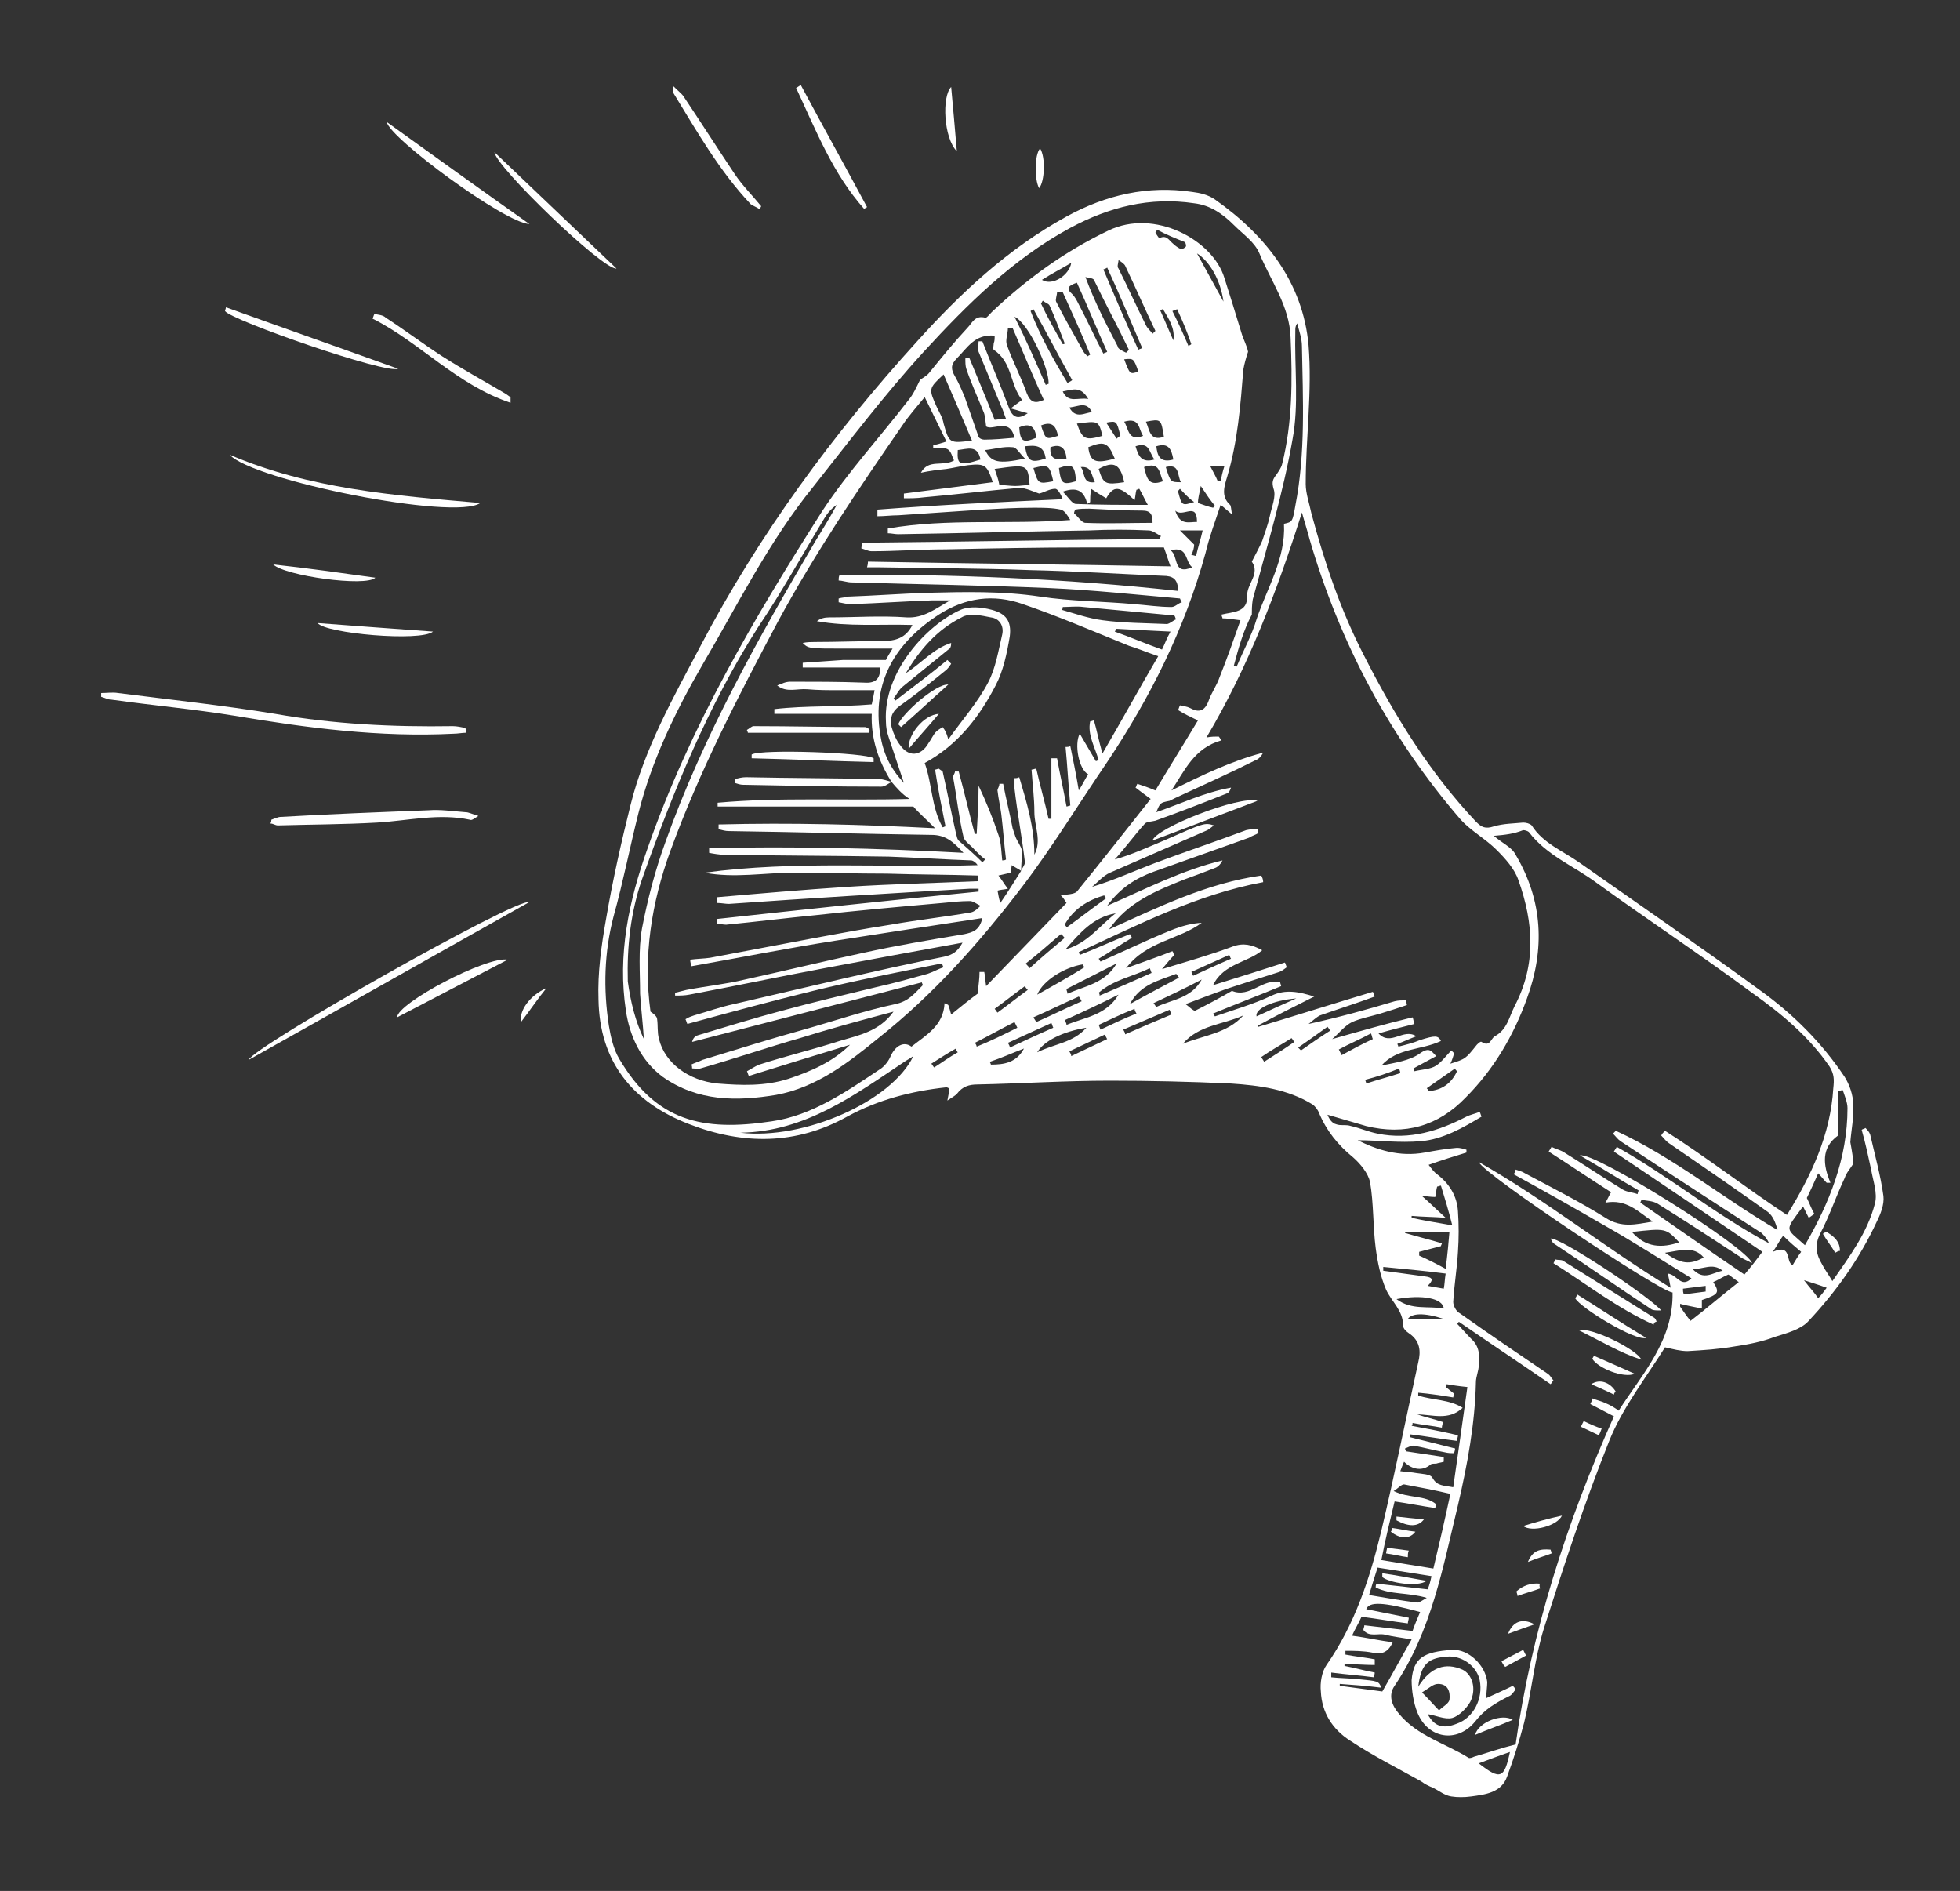 <?xml version="1.0" encoding="utf-8"?>
<!-- Generator: Adobe Illustrator 19.0.0, SVG Export Plug-In . SVG Version: 6.00 Build 0)  -->
<svg version="1.1" id="Livello_1" xmlns="http://www.w3.org/2000/svg" xmlns:xlink="http://www.w3.org/1999/xlink" x="0px" y="0px"
	 viewBox="0 0 207.3 200" style="enable-background:new 0 0 207.3 200;" xml:space="preserve">
<rect x="0" y="0" width="207.3" height="200" fill="#333333" stroke="none"/>
<style type="text/css">
	.st0{fill:#FFFFFF;}
</style>
<g id="bTOK7L.tif">
	<g>
		<path class="st0" d="M196,123.1c-0.3,0.5-0.7,0.9-0.9,1.5c-0.9,1.9-1.6,4-2.6,5.9c-0.6,1.2-0.4,2.2,0.2,3.2
			c0.3,0.6,0.7,1.1,1.1,1.8c1.8-2.6,3.7-5.1,4.5-8.2c0.3-1.1-0.2-2.4-0.4-3.6c-0.3-1.4-0.6-2.8-1-4.2c0.1-0.1,0.3-0.1,0.4-0.2
			c0.2,0.2,0.4,0.4,0.5,0.7c0.5,2.2,1.1,4.3,1.4,6.5c0.1,0.9-0.3,1.9-0.7,2.7c-1.8,3.9-4.3,7.4-7.2,10.5c-0.8,0.9-2.3,1.3-3.6,1.7
			c-1.3,0.5-2.8,0.8-4.2,1c-1.7,0.3-3.3,0.4-5,0.5c-0.8,0-1.5-0.2-2.4-0.4c-2,3.2-4.5,6.4-5.9,9.9c-2.6,6.5-4.8,13.2-6.9,19.8
			c-1,3.2-1.3,6.7-2.1,10c-0.5,1.9-1.1,3.8-1.8,5.7c-0.6,1.7-2.3,1.9-3.8,2.1c-0.7,0.1-1.5,0.1-2.1,0c-0.7-0.1-1.3-0.6-1.9-0.9
			c-0.5-0.2-0.9-0.4-1.3-0.7c-2.5-1.4-5.1-2.7-7.5-4.3c-1.9-1.2-3-3-3.1-5.2c-0.1-0.9,0.1-2.1,0.6-2.8c3-4.3,4.6-9.2,5.8-14.2
			c1.4-5.9,2.6-11.9,3.9-17.8c0.3-1.2,0.2-2.3-1-3.1c-0.3-0.2-0.6-0.5-0.6-0.8c0-1.6-1.2-2.5-1.8-3.8c-0.6-1.4-0.9-2.9-1.1-4.4
			c-0.3-2.3-0.2-4.7-0.6-7c-0.2-0.9-1-1.9-1.8-2.6c-1.6-1.3-2.8-2.8-3.6-4.7c-0.1-0.3-0.4-0.7-0.7-0.9c-2.6-1.6-5.6-2-8.6-2.2
			c-4.3-0.2-8.5-0.3-12.8-0.3c-4.7,0-9.3,0.3-14,0.4c-0.9,0-1.6,0.2-2.2,1c-0.2,0.2-0.4,0.3-1,0.7c0.1-0.6,0.2-0.9,0.2-1.3
			c-0.1,0-0.2-0.1-0.3-0.1c-3.7,0.4-7.2,1.3-10.5,3.1c-5.4,3-11,3-16.7,0.8c-6-2.3-9.5-6.6-9.6-13.2c-0.1-2.8,0.3-5.7,0.8-8.5
			c0.7-4.1,1.6-8.1,2.6-12.1c1.5-6,4.5-11.3,7.4-16.8c6.2-11.8,14-22.4,22.9-32.2c4.6-5.1,9.6-9.8,15.8-13.2
			c4.2-2.3,8.6-3.3,13.3-2.6c0.8,0.1,1.7,0.3,2.4,0.8c5.4,3.8,9.3,8.8,9.9,15.4c0.4,4.9-0.3,9.8-0.3,14.7c0,1,0.4,2.1,0.6,3.1
			c1.4,5.2,3.1,10.3,5.6,15.1c3.2,6.3,6.9,12.3,11.8,17.5c0.6,0.6,1,0.8,1.9,0.5c1-0.3,2.1-0.3,3.1-0.4c0.3,0,0.7,0.1,0.9,0.3
			c1.2,1.9,3.3,2.7,5,3.9c6.4,4.5,12.8,8.9,19.1,13.5c3.5,2.5,6.6,5.6,9,9.2c0.5,0.8,0.9,1.9,0.9,2.9c0.1,1.3-0.2,2.7-0.3,4
			C195.9,121.9,196,122.5,196,123.1z M158,88.4c0.9,0.8,1.9,1.2,2.3,2c2.9,4.9,3.1,10,1.2,15.2c-1.4,3.9-3.5,7.5-6.5,10.5
			c-2.9,3-6.4,4-10.5,3c-1.4-0.4-2.7-0.8-4.1-1.2c0.2,0.5,0.5,0.9,0.9,1c0.5,0.2,1,0,1.6,0.2c0.9,0.2,1.8,0.6,2.8,0.8
			c3.4,0.7,6.5-0.3,9.4-1.8c0.4-0.2,0.9-0.3,1.4-0.5c0.1,0.2,0.1,0.3,0.2,0.5c-2,1.2-4.1,2.4-6.4,2.6c-2.3,0.2-4.6-0.1-6.7-0.1
			c2,1,4.4,1.8,7.1,1.3c1.1-0.2,2.2-0.4,3.4-0.5c0.3,0,0.7,0.1,1,0.2c0,0.1,0,0.2,0,0.3c-1.3,0.4-2.6,0.8-4,1.3
			c0.3,0.4,0.6,0.8,0.9,1c1.3,1,2.1,2.3,2.2,3.9c0.1,1.4,0.1,2.9,0,4.3c-0.1,1.8-0.4,3.5-0.5,5.3c0,0.4,0.3,1,0.7,1.2
			c3.1,2.2,6.2,4.3,9.3,6.4c0.3,0.2,0.4,0.5,0.6,0.7c-0.1,0.1-0.2,0.3-0.3,0.4c-3.2-2.2-6.5-4.4-9.7-6.6c-0.1,0.1-0.1,0.2-0.2,0.2
			c0.5,0.5,1,1.1,1.5,1.6c0.9,0.8,0.9,1.8,0.8,2.8c0,0.6-0.3,1.2-0.3,1.8c-0.1,4.4-0.9,8.7-1.9,13c-1.6,6.6-2.8,13.3-6.7,19.1
			c-0.7,1-0.3,2.1,0.5,3c1.9,2.3,4.9,3.1,7.3,4.6c0.1,0.1,0.4,0,0.6-0.1c1.4-0.4,2.8-0.9,4.4-1.3c1.7-12,5.4-23.5,10.4-34.7
			c-0.8-0.4-1.7-0.9-2.5-1.3c0.1-0.2,0.2-0.4,0.2-0.6c0.5,0.2,1,0.3,1.4,0.5c0.5,0.2,1,0.5,1.4,0.8c2.5-3.9,5.8-7.4,5.7-12.5
			c-1.2,0-20-12.5-20.5-13.8c7.2,4.1,13.4,9.1,20.3,13.3c-0.1-0.6-0.2-1-0.3-1.5c1,0.1,1.4,1.6,2.5,0.5c-3.1-1.9-6.2-3.9-9.4-5.7
			c-3.1-1.8-6.3-3.6-9.4-5.3c0.1-0.2,0.2-0.3,0.2-0.5c0.3,0.1,0.7,0.2,1,0.4c2.8,1.5,5.8,3,8.5,4.7c1.7,1.1,3.2,0.7,5,0.4
			c-1.6-1.1-2.8-2.4-5-2c0.3-0.5,0.4-0.8,0.6-1.1c-2.2-1.4-4.4-2.9-6.6-4.3c0.1-0.2,0.2-0.3,0.3-0.5c0.4,0.2,0.8,0.3,1.2,0.5
			c2.1,1.3,4.2,2.7,6.3,4c0.5,0.3,1.1,0.3,1.6,0.5c0-0.1,0.1-0.3,0.1-0.4c-2.1-1.2-4.1-2.5-6.2-3.7c1.6-0.4,17.8,9.8,18.2,11.4
			c-0.5-0.3-0.9-0.4-1.3-0.7c-2.9-1.9-5.8-3.8-8.7-5.6c-0.5-0.3-1.2-0.3-1.7-0.4c0,0.1-0.1,0.2-0.1,0.3c3.6,2.5,7.3,5.1,11,7.6
			c0.7-0.8,1.3-1.6,1.9-2.4c-5.3-3.6-10.5-7.1-15.7-10.6c0.1-0.2,0.2-0.3,0.3-0.5c5.5,3.1,10.5,7.2,16.1,10.2
			c-0.2-0.5-0.5-0.8-0.8-1.1c-5-3.2-9.9-6.4-14.9-9.7c-0.3-0.2-0.5-0.5-0.8-0.8c0.1-0.1,0.2-0.2,0.3-0.3c6.1,2.8,11.3,7.1,17.1,10.5
			c-0.2-0.8-0.5-1.5-1-1.9c-3.5-2.5-7-4.9-10.5-7.3c-0.3-0.2-0.5-0.5-0.8-0.8c0.1-0.2,0.2-0.3,0.4-0.5c4.4,2.8,8.5,6,12.9,8.9
			c2.6-4.2,4.6-8.5,4.9-13.4c0.1-0.9,0.1-1.5-0.4-2.3c-2.2-3.2-5.1-5.6-8.2-7.8c-5.4-4-11-7.7-16.4-11.6c-2.4-1.8-5.3-2.9-7.2-5.4
			c-0.1-0.1-0.4-0.2-0.6-0.2C160.1,88.2,159.2,88.3,158,88.4z M128.3,104.2c2.6-0.8,5.1-1.6,7.6-2.4c0.1,0.2,0.1,0.3,0.2,0.5
			c-0.3,0.2-0.5,0.4-0.8,0.5c-1.9,0.6-3.8,1.2-5.6,1.8c-1.4,0.5-2.7,1-4.3,1.6c0.5,0.4,0.8,0.7,1,0.7c1.4-0.7,2.7-1.4,3.9-2.1
			c1.9,0.8,3.3-1.4,5.1-0.9c0,0.1,0.1,0.3,0.1,0.4c-2.4,1-4.8,1.9-7.2,2.9c0.1,0.1,0.1,0.2,0.2,0.3c2-0.7,4.1-1.3,6-2.2
			c1.5-0.7,2.9-0.4,4.5,0.1c-2,1-4,2-6,3.1c0,0,0,0.1,0.1,0.1c4-1.2,8.1-2.5,12.1-3.7c0.1,0.2,0.1,0.3,0.2,0.5
			c-1.9,0.7-3.8,1.3-5.8,2c-0.4,0.2-0.8,0.6-1.2,0.9c3.2-0.7,6.1-1.5,9.1-2.4c0.4-0.1,0.8-0.1,1.2-0.1c0,0.2,0.1,0.3,0.1,0.5
			c-0.9,0.3-1.8,0.6-2.8,0.9c-1,0.3-2.1,0.5-3,0.9c-0.8,0.4-1.4,1.2-2.1,1.8c2.8-0.8,5.6-1.6,8.5-2.3c0.1,0.2,0.1,0.5,0.2,0.7
			c-1.2,0.3-2.4,0.6-3.8,1c1.3,1.4,2.6-0.6,4,0.3c-0.8,0.3-1.4,0.6-2,0.8c0,0.1,0.1,0.2,0.1,0.3c0.8-0.2,1.6-0.4,2.3-0.7
			c1.6-0.5,1.9-0.5,2.2,0.1c-2.1,1-4.6,0.7-6.3,2.6c1.4-0.3,3-0.5,4.1-1.3c1-0.7,1.2-0.2,1.7,0.3c-0.9,0.5-1.7,0.9-2.4,1.3
			c0,0.1,0.1,0.2,0.1,0.3c0.8-0.2,1.7-0.2,2.3-0.6c0.6-0.4,1.1-1.1,1.6-1.6c0.1,0.1,0.2,0.2,0.3,0.3c-0.1,0.3-0.2,0.7-0.4,1.1
			c1.6-0.5,1.6-0.5,2.8-2c0.1-0.1,0.4-0.4,0.5-0.3c0.9,0.6,1-0.4,1.4-0.6c1.3-0.7,1.5-2,2.1-3.2c2.3-4.4,2-8.8,0.4-13.3
			c-0.4-1.2-1.4-2.3-2.3-3.2c-1.2-1.2-2.7-2-3.8-3.2c-7.5-8.7-12.8-18.7-16-29.7c-0.2-0.8-0.5-1.7-0.8-2.8
			c-2.7,8.5-5.7,16.4-10.1,23.8c0.5-0.1,0.9-0.1,1.3-0.1c0.1,0.1,0.2,0.3,0.3,0.4c-2.9,0.8-3.9,3.2-5.3,5.3c3.2-1.6,6.3-3.1,9.7-4
			c-0.2,0.4-0.5,0.7-0.8,0.8c-2.8,1.4-5.7,2.7-8.5,4c-0.2,0.1-0.4,0.2-0.6,0.3c-1,0.2-1,0.2-1.4,1.2c2.6-0.9,5.1-2.1,7.9-2.6
			c-0.1,0.3-0.2,0.5-0.4,0.6c-2.5,1-5.1,2-7.6,2.9c-0.4,0.1-0.9,0.1-1.1,0.3c-1.1,1.2-2.1,2.6-3.2,3.8c1.8-0.5,3.5-1.3,5.2-2
			c4.3-1.9,4.3-1.9,5.3-1.6c-0.3,0.2-0.5,0.4-0.7,0.5c-3.4,1.5-6.9,3-10.3,4.5c-0.7,0.3-1.3,1-1.9,1.5c2.3-0.7,4.5-1.7,6.6-2.5
			c3.2-1.2,6.5-2.3,9.7-3.5c0.4-0.1,0.8-0.1,1.2-0.1c0,0.1,0.1,0.3,0.1,0.4c-0.3,0.2-0.7,0.3-1,0.5c-3.4,1.2-6.7,2.4-10.1,3.6
			c-1.9,0.7-3.5,1.7-4.9,3.6c4.1-1.8,8-3.8,12.2-4.8c-0.2,0.4-0.5,0.7-0.8,0.8c-1,0.4-2.1,0.8-3.2,1.2c-3,1.2-6,2.4-8,5.3
			c5.3-2.4,10.4-4.9,16.1-5.7c0.1,0.2,0.2,0.4,0.2,0.7c-7,1.3-13.2,4.5-19.5,7.4c0,0.1,0.1,0.2,0.1,0.3c1.8-0.7,3.5-1.5,5.3-2.2
			c0.1,0.1,0.2,0.3,0.2,0.4c-1.2,0.7-2.3,1.5-3.5,2.2c0.1,0.1,0.1,0.2,0.2,0.3c1.8-0.8,3.5-1.6,5.3-2.4c1.7-0.7,3.4-1.6,5.4-1.7
			c-2.4,1.8-5.8,1.9-8,4.8c1.9-0.7,3.4-1.2,4.9-1.8c0.1,0.1,0.1,0.3,0.2,0.4c-0.4,0.4-0.8,0.9-1.3,1.5c2.6-0.8,5.1-1.5,7.5-2.4
			c1.1-0.4,2-0.2,3.1,0.4C132,101.8,129.4,101.9,128.3,104.2z M132.4,59.4c0.4-0.8,0.8-1.5,1.1-2.2c0.3-0.9,0.6-1.7,0.8-2.6
			c0.2-1,0.7-2.1,0.4-2.9c-0.2-0.7-0.1-1,0.3-1.5c0.2-0.3,0.5-0.7,0.6-1.1c1.1-4.4,1.1-8.9,0.9-13.4c-0.1-3.3-2.1-6-3.3-8.9
			c-0.5-1.2-1.7-2-2.7-3c-1.2-1.2-2.5-2.1-4.2-2.3c-4.7-0.7-9,0.4-13.1,2.6c-6.1,3.3-10.9,8.1-15.5,13.1c-4.2,4.6-7.9,9.5-11.7,14.3
			C81.3,57.3,78,64,74.3,70.3c-2.9,5-5.4,10.2-6.8,15.8c-0.9,3.6-1.6,7.2-2.6,10.8c-1,3.8-1.1,7.7-0.5,11.6c0.2,1.2,0.5,2.5,1.1,3.5
			c3.9,6.6,8.8,7.7,16.1,6.6c4.3-0.6,8-3.2,11.6-5.6c0.4-0.3,0.8-0.8,1-1.3c0.5-1.1,1.4-1.6,2.2-1c1.5-1.2,3.4-2.2,3.5-4.6
			c0.1,0.1,0.3,0.1,0.4,0.2c0.1,0.3,0.2,0.6,0.3,1c1.1-0.9,2.1-1.7,2.8-2.2c0.1-1,0.2-1.6,0.2-2.3c0.2,0,0.3,0,0.5,0
			c0.1,0.4,0.1,0.9,0.2,1.5c2.9-3,5.7-5.9,8.5-8.8c-0.2-0.3-0.3-0.5-0.6-0.8c0.6-0.1,1.4-0.1,1.7-0.4c2.6-3.2,5.2-6.5,7.8-9.8
			c-0.7-0.5-1.2-0.9-1.6-1.2c0.1-0.1,0.1-0.3,0.2-0.4c0.6,0.2,1.2,0.4,1.9,0.7c1.5-2.5,3-4.9,4.5-7.4c-0.8-0.4-1.5-0.7-2.1-1.1
			c0.1-0.2,0.1-0.3,0.2-0.5c0.4,0.1,0.7,0.1,1.1,0.3c0.9,0.5,1.5,0.3,1.9-0.7c0.3-0.9,0.9-1.7,1.2-2.6c0.8-2,1.5-4,2.2-6
			c-0.8-0.1-1.4-0.2-1.9-0.2c0-0.1-0.1-0.2-0.1-0.4c1.2-0.3,2.8-0.2,2.7-2C131.9,61.7,133.3,60.7,132.4,59.4z M151.6,165.9
			c0.6-2.5,1.2-5.1,1.8-7.9c-1.7-0.4-3.3-0.7-4.9-1c-0.3,0-0.6,0.4-1.1,0.7c1.6,0.8,3.3,0.4,4.5,1.4c0,0.1-0.1,0.3-0.1,0.4
			c-1.4-0.2-2.9-0.5-4.3-0.7c-0.5,2.1-1,4.1-1.4,6.2C147.9,165.3,149.7,165.6,151.6,165.9z M130.5,70.4c0.1,0,0.2,0.1,0.3,0.1
			c0.7-1.7,1.6-3.3,2.1-5c1.1-3.3,3.1-6.4,2.9-10.1c0.9-0.2,0.9-0.2,1.2-1.9c1.1-5.6,0.8-11.3,0.7-16.9c0-0.8-0.3-1.6-0.5-2.4
			c-0.2,0.3-0.2,0.5-0.2,0.8c-0.1,3.9,0.4,7.8-0.3,11.5c-1,5.7-2.7,11.3-4.2,16.9c-0.1,0.6-0.1,1.2-0.1,1.6
			C131.5,66.7,131,68.5,130.5,70.4z M141.7,178.1c0,0.1,0,0.1,0,0.2c1.5,0.2,3,0.4,4.5,0.6c1.1-1.9,2-3.6,3.1-5.5
			c-1.1-0.2-2-0.3-2.8-0.5c-0.7-0.2-1.7,0.3-2.3-0.5c0-0.2,0.1-0.3,0.1-0.5c1.7,0.2,3.4,0.4,5.1,0.6c0.2-0.6,0.5-1.3,0.8-2
			c-4-1.1-5.4-1.1-5.7-0.3c1.5,0.3,3,0.6,4.5,0.9c0,0.2-0.1,0.4-0.1,0.6c-1.6-0.2-3.3-0.5-4.9-0.7c-0.3,0.7-0.7,1.3-1,2
			c1.5,0.2,2.8,0.5,4.3,0.7c-0.5,1.1-1.2,1.3-2.1,1.1c-1-0.2-2-0.2-2.9-0.2c0,0.1,0,0.2,0,0.4c1,0.2,2.1,0.3,3.1,0.5
			c0,0.2,0,0.4,0,0.6c-1.1,0-2.1-0.1-3.2-0.1c0,0.1,0,0.1,0,0.2c1.1,0.2,2.1,0.5,3.2,0.7c0,0.2-0.1,0.4-0.1,0.5
			c-1.5-0.2-3-0.3-4.5-0.5c0,0.2,0,0.3,0,0.5c0.9,0.1,1.9,0.1,2.8,0.2c2.2,0.2,2.2,0.2,2.5,0.9C144.5,178.3,143.1,178.2,141.7,178.1
			z M148.1,155.6c0.7,0.1,1.2,0.1,1.7,0.2c0.6,0.1,1.5,0.1,1.7,0.5c0.5,0.9,1.2,0.8,2.2,1c0.5-3.5,1-7,1.5-10.6
			c-1-0.1-1.6-0.2-2.2-0.3c0,0.1,0,0.2-0.1,0.3c0.3,0.2,0.6,0.5,0.9,0.7c0,0.1-0.1,0.3-0.1,0.4c-1.2-0.2-2.5-0.4-3.7-0.5
			c0,0.1,0,0.2,0,0.3c1.5,0.5,3.3,0.4,4.7,1.3c-1.5,1.4-3.2,0.7-4.8,0.7c0.9,0.3,1.8,0.5,2.7,0.8c0,0.2-0.1,0.4-0.1,0.6
			c-1-0.2-2.1-0.3-3.1-0.5c0,0.1,0,0.2-0.1,0.3c1.6,0.3,3.2,0.6,4.9,1c0,0.2-0.1,0.4-0.1,0.6c-1.7-0.2-3.3-0.5-5-0.7
			c0,0.1,0,0.2,0,0.3c1.6,0.4,3.2,0.8,4.8,1.2c0,0.2-0.1,0.4-0.1,0.5c-0.3,0-0.6,0-1-0.1c-1.1-0.2-2.2-0.5-3.3-0.7
			c-0.3,0-0.6,0.2-0.9,0.3c0,0.1,0.1,0.2,0.1,0.3c1.3,0.2,2.7,0.4,4,0.6c0,0.2,0,0.3,0,0.5c-0.3,0.1-0.5,0.1-0.8,0.2
			c-0.2,0-0.5,0-0.6,0.1c-0.8,0.7-1.9,0.6-2.8-0.3C148.4,154.8,148.3,155.1,148.1,155.6z M190.9,131.7c2.6-4.5,4.5-9.2,4.5-14.5
			c0-0.6-0.3-1.3-0.5-1.9c-0.2,0-0.3,0.1-0.5,0.1c0,1.6,0,3.2,0,4.7c-1.8,1.3-1.6,3.1-0.8,5c-0.1,0-0.3,0-0.4,0
			c-0.3-0.3-0.5-0.6-0.9-1c-0.4,0.9-0.8,1.8-1.2,2.6c0.3,0.6,0.5,1.2,0.8,1.7c-0.2,0.1-0.4,0.3-0.6,0.4c-0.2-0.4-0.4-0.8-0.6-1.2
			C188.7,130.3,188.8,129.8,190.9,131.7z M78.3,119.8c6.7,0.8,16-3.3,18.3-8.1c-0.3,0.2-0.6,0.4-0.8,0.5
			C90.4,115.8,85.2,119.7,78.3,119.8z M144.8,168.7c1.8,0.3,3.5,0.6,5.1,0.8c0.2,0,0.5-0.2,1-0.5c-2-0.6-3.8-0.3-5.4-1.1
			c0-0.1,0-0.3,0.1-0.4c1.8,0.2,3.6,0.4,5.4,0.6c0.2-0.5,0.3-0.9,0.4-1.4c-1.9-0.3-3.8-0.6-5.7-0.9
			C145.4,166.7,145.1,167.7,144.8,168.7z M153.3,130.3c-1.7,0-3.2,0-4.7,0c0,0,0,0.1,0,0.1c1.3,0.4,2.6,0.7,3.9,1.1
			c0,0.1-0.1,0.2-0.1,0.3c-0.8,0.2-1.5,0.4-2.3,0.6c0,0.1,0,0.2,0,0.4c0.9,0.4,1.7,0.8,2.8,1.4C153.1,132.6,153.2,131.5,153.3,130.3
			z M177.7,137.9c0,0.1,0,0.2,0,0.3c0.3,0.4,0.6,0.9,1.1,1.5c1.7-1.3,3.3-2.7,5.1-4.1c-0.6-0.4-0.9-0.7-1.1-0.8
			c-0.7,0.3-1.1,0.6-1.6,0.8c0.7,1.1,0.6,1.3-1.2,1.9c0,0.3,0,0.6,0,0.9C179.1,138.2,178.4,138.1,177.7,137.9z M153.6,129.6
			c-0.4-1.6-0.8-2.9-1.2-4.2c-0.1,0-0.3,0.1-0.4,0.1c-0.1,0.3-0.1,0.7-0.2,1.1c-0.5,0-1-0.1-1.4-0.1c0.8,0.7,1.5,1.4,2.5,2.3
			c-1.3-0.1-2.5-0.1-3.6-0.2c0,0.1,0,0.2,0,0.2C150.6,129.1,151.9,129.3,153.6,129.6z M172.6,130.3c1.5,1.7,3.2,1.7,5,1.1
			C176.2,129.9,176.2,129.9,172.6,130.3z M146.3,134c0,0.1,0,0.3,0,0.4c1.5,0.2,2.9,0.4,4.4,0.6c0.9,0.1,0.9,0.4,0.3,1
			c0.6,0.1,1.1,0.2,1.7,0.3c0.1-0.5,0.1-1,0.2-1.6C150.6,134.4,148.4,134.2,146.3,134z M131.5,107.4c-2.2,1-4.7,1-6.4,3
			C127.3,109.5,129.8,109.3,131.5,107.4z M112.7,100.4c2.3-0.6,3.6-2.5,5.3-3.8C115.6,97,114.2,98.7,112.7,100.4z M112.6,107.9
			c0.1,0.2,0.2,0.3,0.2,0.5c1.9-0.8,4.2-1,5.5-3.2C116.5,106.1,114.6,107,112.6,107.9z M124.7,103.4c-0.1-0.1-0.2-0.3-0.3-0.4
			c-1.8,0.7-3.8,1.1-4.9,3.2C121.3,105.2,123,104.3,124.7,103.4z M152.7,138.4c-0.1-1.1-2.3-1.5-5-1
			C149.3,138.6,151,138.1,152.7,138.4z M159.7,185.3c-1.2,0.4-2.2,0.8-3.3,1.2C158.7,188.3,159.1,188.1,159.7,185.3z M112.6,97.8
			c0.1,0.1,0.2,0.2,0.2,0.3c1.4-1,2.8-2.1,4.2-3.1c-0.1-0.1-0.2-0.2-0.2-0.3C115,95.2,113.5,96.2,112.6,97.8z M176.1,132.5
			c1.7,1.2,2.6,1.3,4.1,0.5C179.1,131.7,177.6,132.3,176.1,132.5z M114.9,108.7c-2.5,0.4-4.5,1.4-5.2,2.6
			C111.5,110.4,113.5,110.3,114.9,108.7z M114.7,102.3c-0.1-0.1-0.1-0.2-0.2-0.3c-1.9,0.3-4.2,1.7-4.8,3.2
			C111.5,104.2,113.1,103.3,114.7,102.3z M112.8,104.6c0,0.2,0.1,0.3,0.1,0.5c1.8-0.8,4-1.1,5.2-3.2
			C116.3,102.8,114.6,103.7,112.8,104.6z M122,106.1c0.1,0.1,0.2,0.3,0.3,0.4c1.7-0.8,3.7-0.9,4.8-2.9
			C125.4,104.5,123.7,105.3,122,106.1z M188.6,130.7c-0.4,0.5-0.6,1-1.1,1.7c2.1-0.9,1.3,1.1,2.1,1.4c0.3-0.5,0.6-1,0.9-1.4
			C189.9,131.9,189.3,131.4,188.6,130.7z M121.8,102.9c-0.1-0.2-0.1-0.3-0.2-0.5c-1.8,0.9-3.8,1.2-5.4,2.6c0.1,0.1,0.1,0.2,0.1,0.3
			C118.2,104.5,120,103.7,121.8,102.9z M109.3,107.6c0.1,0.2,0.2,0.3,0.3,0.5c1.6-0.7,3.2-1.5,4.8-2.2c-0.1-0.2-0.2-0.4-0.3-0.5
			C112.5,106.1,110.9,106.9,109.3,107.6z M118.8,108.9c0.1,0.2,0.2,0.3,0.2,0.5c1.6-0.7,3.2-1.4,4.9-2.1c-0.1-0.2-0.1-0.3-0.2-0.5
			C122.1,107.5,120.4,108.2,118.8,108.9z M108.5,101.9c0.1,0.2,0.3,0.3,0.4,0.5c1.2-1.1,2.4-2.1,3.7-3.2c-0.1-0.1-0.2-0.3-0.4-0.4
			C111,99.8,109.8,100.9,108.5,101.9z M107.6,108.7c-0.1-0.2-0.2-0.4-0.3-0.6c-1.4,0.7-2.8,1.5-4.2,2.2c0.1,0.1,0.2,0.3,0.2,0.4
			C104.8,110.1,106.2,109.4,107.6,108.7z M154.1,113.3c-0.1-0.1-0.2-0.2-0.2-0.3c-1,0.7-2,1.4-3,2.1c0.1,0.1,0.2,0.2,0.2,0.3
			C152.5,115.3,153.5,114.6,154.1,113.3z M111.4,108.7c-0.1-0.2-0.1-0.3-0.2-0.5c-1.5,0.7-3.1,1.4-4.6,2.1c0.1,0.2,0.2,0.3,0.2,0.5
			C108.3,110.1,109.8,109.4,111.4,108.7z M104.7,112.3c0,0.1,0.1,0.2,0.1,0.3c1.4,0,2.7-0.2,3.5-1.7
			C107,111.4,105.9,111.9,104.7,112.3z M116.2,108.4c0.1,0.2,0.1,0.3,0.2,0.5c1.3-0.6,2.5-1.2,3.8-1.7c-0.1-0.2-0.2-0.3-0.2-0.5
			C118.7,107.2,117.5,107.8,116.2,108.4z M145.2,109.9c-0.1-0.2-0.1-0.4-0.2-0.6c-1.1,0.6-2.3,1.1-3.4,1.7c0.1,0.2,0.2,0.4,0.3,0.6
			C143,111,144.1,110.4,145.2,109.9z M113.1,111.2c0.1,0.2,0.2,0.3,0.2,0.5c1.3-0.6,2.5-1.2,3.8-1.8c-0.1-0.2-0.2-0.3-0.2-0.5
			C115.6,110,114.4,110.6,113.1,111.2z M130.2,101.4c-0.1-0.1-0.1-0.3-0.2-0.4c-1.3,0.6-2.7,1.2-4,1.8c0.1,0.1,0.1,0.3,0.2,0.4
			C127.5,102.6,128.8,102,130.2,101.4z M136.9,110.2c-0.1-0.1-0.2-0.3-0.3-0.4c-1.1,0.7-2.2,1.3-3.2,2c0.1,0.2,0.2,0.3,0.3,0.5
			C134.8,111.6,135.9,110.9,136.9,110.2z M137.1,105.6c-2.5,0.2-4.4,1.1-4.2,1.9C134.2,106.9,135.5,106.3,137.1,105.6z M108.7,104.7
			c-0.1-0.1-0.2-0.2-0.3-0.4c-1.1,0.8-2.1,1.6-3.2,2.4c0.1,0.1,0.2,0.3,0.3,0.4C106.6,106.3,107.6,105.5,108.7,104.7z M179,134.2
			c1.2,1.3,2.1,0.4,3.2,0.2C181.1,133.5,180.1,134.3,179,134.2z M148.9,139.5c1.2,0,2.5,0,3.8,0
			C150.6,138.8,149.3,138.9,148.9,139.5z M193.2,136.2c-0.8-0.3-1.5-0.5-2.4-0.8c0.6,0.8,1.1,1.3,1.5,1.9
			C192.7,136.9,192.9,136.6,193.2,136.2z M144.4,114.2c0,0.1,0.1,0.3,0.1,0.4c1.2-0.4,2.4-0.7,3.6-1.1c0-0.2-0.1-0.3-0.1-0.5
			C146.8,113.5,145.6,113.9,144.4,114.2z M98.5,112.5c0.1,0.1,0.2,0.3,0.3,0.4c0.8-0.5,1.6-1.1,2.5-1.6c-0.1-0.1-0.2-0.3-0.2-0.4
			C100.2,111.4,99.3,112,98.5,112.5z M137.3,110.8c0.1,0.1,0.2,0.2,0.3,0.3c1-0.7,2-1.4,3.1-2.1c-0.1-0.1-0.2-0.3-0.3-0.4
			C139.3,109.4,138.3,110.1,137.3,110.8z M180.4,136.6c0-0.2,0-0.4,0-0.6c-0.8,0.1-1.6,0.2-2.4,0.3c0,0.2,0,0.4,0.1,0.6
			C178.9,136.8,179.6,136.7,180.4,136.6z"/>
		<path class="st0" d="M49.3,77.5c-0.4,0-0.9,0.1-1.3,0.1c-7.8,0.4-15.5-0.6-23.2-1.9c-4.3-0.7-8.7-1.1-13-1.7
			c-0.4,0-0.7-0.2-1.1-0.3c0-0.1,0-0.3,0-0.4c0.6,0,1.2-0.1,1.8,0c5.5,0.7,11.1,1.3,16.6,2.2c6.2,1.1,12.5,1.4,18.8,1.3
			c0.4,0,0.9,0.1,1.3,0.2C49.3,77.1,49.3,77.3,49.3,77.5z"/>
		<path class="st0" d="M26.3,112.1c0.5-1.4,28.2-17.1,29.7-16.7C46,101,36.3,106.5,26.3,112.1z"/>
		<path class="st0" d="M24.3,48.1c8.4,3.6,17.3,4.3,26.5,5.1C48.1,55.1,26.7,50.8,24.3,48.1z"/>
		<path class="st0" d="M28.7,86.7c0.3-0.1,0.7-0.3,1-0.3c5.2-0.3,10.4-0.5,15.6-0.7c1.3-0.1,2.6,0.1,3.9,0.2c0.4,0,0.7,0.2,1.4,0.4
			c-0.5,0.3-0.7,0.5-0.9,0.4c-3.3-0.7-6.5,0.1-9.8,0.3c-3.5,0.2-7,0.2-10.5,0.3c-0.3,0-0.5-0.2-0.8-0.2
			C28.7,86.9,28.7,86.8,28.7,86.7z"/>
		<path class="st0" d="M23.9,32.5C30,34.7,36,36.8,42.1,39c-1.2,0.6-17.6-5.1-18.3-6.1C23.8,32.8,23.9,32.6,23.9,32.5z"/>
		<path class="st0" d="M56,23.7c-2.6-0.1-14.8-9.1-15.1-10.8C45.9,16.5,50.9,20.1,56,23.7z"/>
		<path class="st0" d="M52.3,16.1c4.3,4.1,8.6,8.2,12.9,12.3C63.8,28.6,52.4,17.6,52.3,16.1z"/>
		<path class="st0" d="M54,42.6c-5.7-1.9-9.6-6.4-14.6-8.9c0.1-0.2,0.1-0.3,0.2-0.5c0.4,0.1,0.9,0.1,1.2,0.4c2,1.3,4,2.8,6,4.1
			c2.2,1.4,4.4,2.6,6.6,3.9c0.2,0.1,0.4,0.3,0.6,0.4C54,42,54,42.1,54,42.6z"/>
		<path class="st0" d="M80.3,22.1c-0.3-0.2-0.6-0.3-0.9-0.5c-3.3-3.5-5.7-7.7-8.2-11.8c0-0.1,0-0.2,0-0.7c0.5,0.5,0.9,0.8,1.1,1.1
			c1.8,2.7,3.6,5.5,5.4,8.2c0.8,1.2,1.9,2.3,2.8,3.4C80.5,21.9,80.4,22,80.3,22.1z"/>
		<path class="st0" d="M84.7,9c2.3,4.3,4.7,8.6,7,12.9c-0.1,0.1-0.2,0.1-0.3,0.2c-3.3-3.7-5.1-8.3-7.2-12.8
			C84.4,9.2,84.5,9.1,84.7,9z"/>
		<path class="st0" d="M42,107.6c0-1.5,9.5-6.5,11.7-6.1C49.9,103.5,46,105.5,42,107.6z"/>
		<path class="st0" d="M33.6,65.9c4,0.3,8,0.6,12.2,0.9C44.5,67.9,34.4,67,33.6,65.9z"/>
		<path class="st0" d="M39.7,61.1c-1,1-9.6-0.2-10.8-1.4C32.6,60.1,36.1,60.6,39.7,61.1z"/>
		<path class="st0" d="M101.2,16c-1.4-1.4-1.6-5.8-0.6-6.8C100.8,11.4,101,13.6,101.2,16z"/>
		<path class="st0" d="M109.9,19.9c-0.5-0.9-0.5-3.5,0.1-4.2C110.6,16.6,110.5,19.2,109.9,19.9z"/>
		<path class="st0" d="M57.8,104.5c-0.9,1.1-1.7,2.3-2.7,3.6C54.9,106.9,56,105.3,57.8,104.5z"/>
		<path class="st0" d="M194.1,132.5c-0.4-0.7-0.9-1.3-1.3-2c0.1-0.1,0.3-0.2,0.4-0.2c0.8,0.5,1.4,1,1.4,2
			C194.4,132.3,194.3,132.4,194.1,132.5z"/>
		<path class="st0" d="M157.2,179.6c1.1-0.5,2-0.9,2.8-1.3c0.1,0.1,0.2,0.2,0.3,0.4c-0.2,0.2-0.4,0.6-0.7,0.7
			c-1.4,0.7-2.6,1.4-3.6,2.7c-1.9,2.3-5,1.8-6.1-1c-0.4-1-0.6-2.3-0.6-3.4c0.2-2.3,1.2-3,4.3-3.2c1.7-0.1,3.5,1.6,3.7,3.4
			C157.3,178.4,157.2,178.9,157.2,179.6z M150,178.4c1.3-2.1,2.9-2.6,4.7-1.8c1,0.5,1.5,2,0.8,3.4c-0.4,0.7-1.2,1.5-1.9,1.7
			c-0.8,0.2-1.8-0.3-2.6-0.4c0.7,1.3,1.6,1.6,3.1,1c1.7-0.6,2.8-2.6,2.4-4.6c-0.3-1.4-1.7-2.5-3.2-2.5
			C151,175.3,150.3,176,150,178.4z M150.4,179c0.8,0.8,1.3,1.4,1.8,1.9c0.4-0.4,1-0.7,1.1-1.1c0.1-0.8-0.1-1.7-1.2-1.7
			C151.6,178.1,151.2,178.5,150.4,179z"/>
		<path class="st0" d="M164,131c0.9-0.2,10.3,6,11.7,7.6c-0.5,0-0.8,0-1-0.1c-3.5-2.3-6.9-4.7-10.4-7
			C164.2,131.4,164.1,131.2,164,131z"/>
		<path class="st0" d="M174.9,140.1c-3.8-1.7-7.1-4.3-10.6-6.5c0.1-0.1,0.1-0.3,0.2-0.4c0.3,0.1,0.7,0,0.9,0.2c3.2,2,6.4,4,9.6,6
			c0.1,0.1,0.2,0.3,0.2,0.4C175,139.8,174.9,140,174.9,140.1z"/>
		<path class="st0" d="M166.8,136.9c2.4,1.5,4.8,3.1,7.3,4.6c-1.1,0.4-7-3.2-7.5-4.2C166.7,137.2,166.8,137,166.8,136.9z"/>
		<path class="st0" d="M167,140.7c1.2-0.4,6.1,2,6.6,3.1C171.4,143.1,169.4,141.9,167,140.7z"/>
		<path class="st0" d="M168.6,143.4c1.4,0.6,2.7,1.2,4.3,1.9c-1.2,0.5-3.9-0.6-4.5-1.6C168.5,143.6,168.5,143.5,168.6,143.4z"/>
		<path class="st0" d="M165.2,160.3c-0.5,1.1-3.2,1.8-4.1,1.1C162.4,161,163.8,160.6,165.2,160.3z"/>
		<path class="st0" d="M160,181.9c-1.4,0.6-2.6,1-4,1.6C156.4,182.1,158.9,181.2,160,181.9z"/>
		<path class="st0" d="M162.3,171.8c-0.9,0.3-1.7,0.6-2.8,1C160,171.5,161,171.1,162.3,171.8z"/>
		<path class="st0" d="M162.9,168c-0.8,0.3-1.6,0.5-2.4,0.8c0-0.2-0.1-0.3-0.1-0.5c0.7-0.6,1.5-0.9,2.5-0.8
			C162.8,167.6,162.8,167.8,162.9,168z"/>
		<path class="st0" d="M158.8,175.7c0.8-0.4,1.5-0.8,2.3-1.2c0.1,0.2,0.2,0.4,0.3,0.6c-0.7,0.4-1.5,0.8-2.2,1.2
			C159,176.1,158.9,175.9,158.8,175.7z"/>
		<path class="st0" d="M164.1,164.3c-0.8,0.3-1.5,0.5-2.5,0.9c0.5-1.2,1.2-1.4,2.4-1.3C164,164,164.1,164.1,164.1,164.3z"/>
		<path class="st0" d="M170.7,147.5c-0.8-0.4-1.5-0.7-2.4-1.1c0.9-0.6,2-0.2,2.6,0.8C170.8,147.2,170.7,147.4,170.7,147.5z"/>
		<path class="st0" d="M169.1,151.8c-0.6-0.3-1.3-0.6-1.9-0.9c0.1-0.2,0.2-0.4,0.3-0.6c0.6,0.3,1.3,0.6,1.9,0.8
			C169.3,151.4,169.2,151.6,169.1,151.8z"/>
		<path class="st0" d="M133,84.7c-3.7,1.4-7.4,2.8-11.1,4.2C122.2,87.6,131.1,84.1,133,84.7z"/>
		<path class="st0" d="M97.3,40.2c0.2-0.2,0.7-0.4,1-0.8c1.3-1.6,2.6-3.2,4-4.7c0.5-0.5,0.8-1.4,1.9-1.1c0.1,0.1,0.5-0.4,0.7-0.6
			c3.7-3.5,7.7-6.4,12.3-8.6c4.9-2.4,11.1,1,12.3,5c0.6,1.9,1.2,3.8,1.8,5.8c0.2,0.7,0.6,1.4,0.7,2c-0.2,0.6-0.4,1.3-0.5,1.9
			c-0.3,3.8-0.6,7.6-1.7,11.3c-0.3,1-0.7,2.1,0.3,3c0.1,0.1,0.1,0.4,0.2,1c-0.5-0.4-0.8-0.7-1.2-1c-0.6,1.8-1.2,3.4-1.6,5.1
			c-2.2,8-5.8,15.2-10.4,22.1c-3,4.4-5.8,9-9,13.2c-4.5,5.9-9.4,11.4-15.2,16c-3.2,2.6-6.5,5.2-10.8,6c-4.2,0.7-8.3,0.7-12-1.9
			c-2.3-1.7-3.5-4.3-3.9-7c-0.9-5.9,0.3-11.6,2.3-17.2C73,76.8,79.8,65.3,87,54c2.7-4.1,6.1-7.8,9.1-11.7
			C96.6,41.7,96.9,41,97.3,40.2z M108,92.1c0.1-0.3,0.4-0.6,0.4-0.9c-0.3-2.6-0.8-5.2-1.1-7.8c0-0.3,0-0.7,0-1.1
			c0.2,0,0.3,0,0.5-0.1c0.8,2.7,1.6,5.3,1.6,8.2c0.8-1.5,0-3,0-4.5c0-1.5-0.2-3-0.3-4.5c0.2,0,0.3-0.1,0.5-0.1
			c0.4,1.8,0.9,3.5,1.3,5.3c0.1,0,0.2,0,0.3,0c0-2.1,0-4.3,0-6.4c0.2,0,0.4,0,0.6,0c0.3,1.7,0.7,3.4,1,5.1c0.1,0,0.3-0.1,0.4-0.1
			c-0.2-2.1-0.3-4.1-0.5-6.2c0.2,0,0.4,0,0.5-0.1c0.3,1.5,0.6,2.9,0.9,4.7c0.5-0.8,0.7-1.3,1-1.7c-1-0.5-1.5-3.2-0.9-4.3
			c0.6,1,1.1,1.9,1.7,2.9c0.1,0,0.2-0.1,0.3-0.1c-0.4-1.4-1.2-2.7-0.9-4.1c0.1,0,0.3-0.1,0.4-0.1c0.3,1,0.5,2.1,0.9,3.5
			c2.1-3.6,3.9-6.9,5.9-10.3c-1.2-0.4-2.1-0.8-3.1-1.1c-3.7-1.5-7.4-3.1-11.2-4.4c-3.1-1.1-6.1-0.7-8.9,1.1c-4.6,3-7.1,7.1-6.2,12.7
			c0.3,1.9,1,3.5,2.5,5.1C95,81,94.5,79.5,94,78c-0.2-0.6-0.3-1.1-0.3-1.7c-0.3-5.2,4.3-10.2,7.9-11.8c0.9-0.4,2.2-0.3,3.3,0
			c1.5,0.4,2.1,1.2,1.9,2.8c-0.3,1.8-0.7,3.7-1.5,5.2c-1.7,3.3-4,6.3-7.5,8.2c0.8,2.2,0.7,4.7,1.9,6.8c0.1,0,0.2-0.1,0.3-0.1
			c-0.4-2-0.8-4-1.1-6c0.1,0,0.3-0.1,0.4-0.1c0.1,0.1,0.3,0.2,0.4,0.3c0.5,2.2,0.9,4.3,1.4,6.5c0.1,0.3,0.1,0.7,0.4,0.9
			c0.8,0.7,1.6,1.4,2.4,2.2c0.1-0.1,0.2-0.2,0.3-0.3c-0.4-0.3-0.7-0.6-1.1-1c-0.4-0.5-1.1-0.9-1.2-1.4c-0.5-2.1-0.7-4.2-1.1-6.3
			c0-0.2,0.2-0.4,0.2-0.6c0.1,0,0.2,0,0.4,0c0.6,2.2,1.1,4.4,1.7,6.6c0.1,0,0.1,0,0.2,0c0.1-1.7,0.2-3.4,0.2-5.1
			c0.8,1.7,1.5,3.4,2.1,5.2c0.3,0.8,0.3,1.8,0.4,2.7c0.1,0,0.3,0,0.4-0.1c-0.2-1.6-0.3-3.2-0.5-4.8c-0.1-0.8-0.3-1.6-0.4-2.5
			c0-0.2,0.2-0.4,0.2-0.7c0.1,0,0.3,0,0.4,0c0.3,1.6,0.7,3.1,1,4.7c0.1,0.3,0.2,0.6,0.3,0.9c0.2,0.5,0.6,1,0.7,1.5
			C108.1,90.6,108,91.4,108,92.1c-0.3-0.2-0.7-0.4-1-0.6c0,0.2-0.1,0.6-0.1,0.8c-0.5,0.1-0.8,0.2-1.3,0.3c0.4,0.5,0.6,0.9,1,1.4
			c-0.5,0.1-0.8,0.1-1.1,0.2c0.1,0.4,0.1,0.7,0.3,1.3C106.7,94.2,107.3,93.2,108,92.1z M94.3,82.7L94.3,82.7
			c-1.4-2.2-2.2-4.6-2.1-7.2c-3.6,0-7,0-10.3,0c0-0.2,0-0.3,0-0.5c3.4-0.4,6.8-0.2,10.3-0.5c0.1-0.5,0.2-0.9,0.3-1.5
			c-1.3,0-2.5,0-3.7,0c-1.1,0-2.3,0-3.4-0.1c-1.1-0.1-2.2,0.4-3.2-0.4c0.5-0.2,0.9-0.4,1.4-0.4c2.6,0,5.2,0,7.8,0.1
			c1.3,0.1,1.7-0.5,1.7-1.6c-2.8,0-5.5,0-8.2,0c0-0.2,0-0.3,0-0.5c1.4-0.1,2.9-0.2,4.3-0.3c1.5,0,3,0,4.5,0c0.2-0.4,0.4-0.7,0.7-1.2
			c-1.7,0-3.3,0-4.9,0c-4,0-4,0-4.6-0.6c0.5-0.1,0.9-0.1,1.3-0.1c2.4,0,4.7-0.1,7.1-0.1c1.4,0,2.5-0.3,3.2-1.7
			c-3.4-0.1-6.8,0.2-10.1-0.4c0.4-0.3,0.8-0.4,1.3-0.4c2.7,0,5.5-0.2,8.2,0c1.8,0.1,3-0.9,4.6-1.8c-0.9,0-1.4,0-1.9,0
			c-2.9,0.1-5.7,0.3-8.6,0.4c-0.4,0-0.8-0.1-1.3-0.2c0-0.1,0-0.3,0-0.4c0.3-0.1,0.7-0.1,1-0.2c2.8-0.1,5.5-0.3,8.3-0.4
			c4-0.1,8-0.2,12,0.4c3.3,0.5,6.7,0.5,10,0.8c1.3,0.1,2.6,0.3,3.9,0.3c0.4,0,0.7-0.4,1.1-0.5c-0.1-0.1-0.1-0.2-0.2-0.4
			c-4.6-0.4-9.2-0.9-13.8-1.1c-7-0.3-13.9-0.4-20.9-0.6c-0.5,0-1-0.2-1.4-0.2c0-0.2,0-0.4,0.1-0.6c12-0.1,23.9,0.4,35.8,1.7
			c0-1.3-0.6-1.6-1.6-1.6c-4.7-0.2-9.4-0.5-14-0.6c-5.3-0.2-10.7-0.2-16.1-0.3c-0.4,0-0.8,0-1.2,0c0.1-0.3,0.1-0.6,0.1-0.6
			c10.7,0.2,21.3,0.3,32,0.5c-0.2-0.5-0.4-1.2-0.7-2c-2.8,0-5.6,0-8.3,0c-4.9,0-9.9,0.1-14.8,0.2c-2.6,0-5.2,0.2-7.8,0.2
			c-0.4,0-0.7-0.2-1.1-0.3c0-0.2,0.1-0.4,0.1-0.6c10.5-0.1,21-0.3,31.4-0.4c0.1-0.1,0.1-0.2,0.2-0.3c-0.4-0.2-0.9-0.6-1.3-0.6
			c-2.1-0.1-4.2-0.1-6.3,0c-6.7,0.1-13.4,0.3-20.2,0.4c-0.4,0-0.7-0.1-1.1-0.1c0-0.2,0-0.3,0-0.5c6.3-1.1,12.8-0.4,19.3-0.9
			c-0.3-0.5-0.6-1-1-1.1c-0.9-0.2-1.9-0.2-2.9-0.2c-1.8,0-3.6,0.1-5.4,0.2c-3,0.2-5.9,0.4-8.9,0.6c-0.7,0-1.5,0.1-2.2,0.1
			c0-0.2,0-0.5,0-0.7c6.5-0.5,13-0.8,19.6-1.1c-0.2-0.5-0.5-1.1-0.8-1.1c-0.6,0-1.2,0.4-1.7,0.5c-0.6-0.2-1.4-0.6-2.1-0.6
			c-3.4,0.3-6.7,0.7-10.1,1c-0.7,0.1-1.4,0.1-2.1,0.1c0-0.2,0-0.4,0-0.5c3.1-0.4,6.3-0.8,9.4-1.2c-0.6-1.8-0.8-2-2.6-1.8
			c-0.8,0.1-1.6,0.3-2.3,0.4c-0.9,0.1-1.8,0.2-2.7,0.4c0.8-1.5,2.3-0.6,3.5-1.3c-0.2-0.4-0.3-1-0.7-1.2c-0.4-0.2-1-0.1-1.5-0.1
			c0-0.1,0-0.2,0-0.3c0.4-0.1,0.8-0.2,1.4-0.4c-0.8-1.6-1.5-3.1-2.3-4.7c-0.9,1.1-1.7,2-2.3,2.9c-4.7,6.8-9.3,13.6-13.2,20.8
			c-4.2,7.9-8.3,15.8-11.4,24.3c-2,5.5-2.9,11.2-2.1,17c0.3,0.2,0.7,0.5,0.7,0.8c0.1,0.7,0,1.4,0.2,2.1c0.6,2.5,3.1,4.4,6.2,4.7
			c2.5,0.2,5,0.3,7.5-0.5c2.4-0.8,4.7-1.8,6.5-3.6c-3.6,1.1-7.2,2.2-10.7,3.3c-0.1-0.2-0.1-0.3-0.2-0.5c0.4-0.2,0.8-0.5,1.3-0.7
			c2.8-0.9,5.7-1.6,8.5-2.5c2-0.6,4.2-1,5.7-3.1c-3.4,0.9-6.7,1.8-9.9,2.8c-3.5,1-7,2.2-10.5,3.2c-0.3,0.1-0.6,0-0.9,0
			c0-0.1,0-0.3-0.1-0.4c0.4-0.2,0.8-0.3,1.2-0.5c3.6-1.1,7.1-2.2,10.7-3.2c3.2-0.9,6.4-2,9.7-2.7c1.4-0.3,2-1.1,2.9-2
			c0-0.1-0.1-0.2-0.1-0.3c-8.1,2.1-16.2,4.2-24.3,6.3c0.1-0.4,0.3-0.6,0.6-0.7c3-0.9,5.9-1.8,8.9-2.6c3.3-0.9,6.7-1.7,10-2.5
			c1.8-0.4,3.6-0.9,5.4-1.4c0.6-0.2,1.1-0.5,1.7-0.7c-0.1-0.1-0.1-0.3-0.2-0.4c-4.5,0.9-9.1,1.8-13.6,2.9c-4.5,1.1-8.9,2.3-13.3,3.5
			c-0.1-0.2-0.1-0.3-0.2-0.5c0.3-0.2,0.6-0.3,0.9-0.4c1.4-0.4,2.8-0.9,4.2-1.2c3.9-0.9,7.7-1.8,11.6-2.7c3.5-0.8,7-1.6,10.6-2.3
			c1-0.2,1.5-0.6,2-1.5c-5,0.9-9.8,1.8-14.6,2.7c-4.8,0.9-9.5,1.9-14.3,2.8c-0.5,0.1-1,0.1-1.5,0.1c0-0.1,0-0.2,0-0.3
			c0.4-0.1,0.8-0.2,1.2-0.3c2.1-0.4,4.1-0.6,6.2-1.1c4.1-0.9,8.2-1.9,12.4-2.8c3.6-0.8,7.2-1.4,10.8-2c0.9-0.2,1.6-0.4,1.9-1.7
			c-5.3,0.8-10.5,1.6-15.6,2.4c-5.1,0.8-10.1,1.8-15.2,2.7c0-0.2-0.1-0.4-0.1-0.7c0.7-0.1,1.4-0.1,2.1-0.2c3.7-0.7,7.4-1.4,11.1-2.1
			c2.7-0.5,5.4-1,8-1.4c2.8-0.5,5.6-0.8,8.5-1.3c0.4-0.1,0.7-0.4,1-0.7c-0.4-0.2-0.8-0.5-1.1-0.5c-1,0-1.9,0.1-2.9,0.2
			c-4.5,0.4-9,0.8-13.5,1.3c-3.1,0.3-6.3,0.7-9.4,1c-0.3,0-0.7-0.1-1-0.1c0-0.2,0-0.3,0-0.5c9.2-1,18.5-2,27.7-2.9
			c0-0.1,0-0.2,0-0.3c-0.3,0-0.7,0-1,0c-8.5,0.5-16.9,1-25.4,1.6c-0.4,0-0.8-0.1-1.3-0.1c0-0.2,0-0.4,0-0.6
			c4.6-0.4,9.2-0.8,13.8-1.1c4.6-0.3,9.2-0.4,13.8-0.6c0-0.2,0-0.4,0-0.6c-3.2-0.1-6.4-0.1-9.6-0.2c-3.3,0-6.6-0.1-9.8-0.1
			c-3.2,0-6.3,0.6-9.5,0c9.6-1.3,19.2-0.5,28.9-0.8c-0.2-0.3-0.5-0.5-0.7-0.5c-2.9-0.1-5.8-0.3-8.7-0.4c-5.8-0.1-11.6-0.1-17.4-0.2
			c-0.5,0-1.1-0.1-1.6-0.2c0-0.2,0-0.4,0-0.5c8.9-0.2,17.7,0,26.9,0.5c-1.1-1.2-1.9-1.9-3.4-1.9c-7.1-0.1-14.3-0.3-21.4-0.4
			c-0.4,0-0.7-0.1-1.1-0.2c0-0.2,0-0.3,0-0.5c7.6-0.2,15.2,0,22.9,0.4c-1-1-1.8-1.7-2.3-2.3c-7,0-13.9,0-20.7,0c0-0.1,0-0.2,0-0.4
			c6.7-0.6,13.3-0.2,20.3-0.4C95.4,84,94.8,83.3,94.3,82.7z M100.3,78.2c1.5-2.1,3.1-3.9,4.2-6c0.8-1.5,1.1-3.4,1.5-5.1
			c0.2-0.9-0.3-1.7-1.2-1.8c-1-0.2-2.3-0.5-3.1,0c-2.6,1.3-4.4,3.4-5.9,5.9c1.6-1,2.9-2.6,4.8-3.2c0,0.4-0.1,0.6-0.3,0.7
			c-1.6,1.3-3.2,2.6-4.8,3.9c-0.4,0.3-0.7,0.9-1,1.3c0.1,0.1,0.2,0.1,0.2,0.2c1.8-1.4,3.7-2.8,5.5-4.3c0.1,0.1,0.3,0.3,0.4,0.4
			c-0.2,0.3-0.4,0.6-0.7,0.8c-1.6,1.3-3.1,2.5-4.8,3.7c-0.8,0.6-1,1.3-0.8,2.2c0.2,0.7,0.5,1.4,0.9,1.9c0.9,1.3,2.2,1.2,3-0.2
			c0.3-0.4,0.5-0.9,0.8-1.2c0.2-0.2,0.4-0.3,0.7-0.5C100,77.3,100.1,77.5,100.3,78.2z M68.1,109.9c-0.1-1.6-0.3-3.2-0.4-4.8
			c0-2.3-0.2-4.6,0.2-6.9c0.6-3.1,1.4-6.2,2.5-9.2c4-11.2,9.8-21.5,15.8-31.7c0.8-1.3,1.6-2.6,2.3-3.9c-0.6,0.4-1,0.9-1.3,1.4
			c-2.3,3.8-4.5,7.8-7,11.5c-5.3,8.3-9,17.4-12.3,26.7c-1.2,3.5-1.6,7.1-1.5,10.8C66.7,106,67.2,108,68.1,109.9z M105.2,35.5
			c-2.1-0.2-2.9,1.3-4,2.4c-0.7,0.7-0.6,1.2-0.2,1.9c0.4,0.7,0.7,1.4,1,2.1c0.5,1.4,1,2.9,1.5,4.3c0.1,0.2,0.4,0.3,0.6,0.3
			c1,0,2.1-0.1,3.2-0.2c-0.5-2.2-2.3-0.7-3-1.2c-0.1-0.7-0.1-1.2-0.3-1.6c-0.6-1.5-1.3-3-1.8-4.5c-0.1-0.3-0.1-0.7-0.1-1.1
			c0.1,0,0.3,0,0.4-0.1c0.9,2.2,1.8,4.3,2.7,6.6c0.2,0,0.6-0.1,1.2-0.1c-0.2-0.5-0.3-0.9-0.5-1.3c-0.8-1.9-1.6-3.9-2.4-5.8
			c-0.1-0.3,0-0.7,0-1.1c0.1,0,0.3,0,0.4,0c0.9,2.3,1.9,4.6,2.8,7c0.4,1.1,1,1.3,2,0.6c-0.5-0.1-1-0.3-1.8-0.5
			c0.5-0.4,0.8-0.6,1.2-0.9c-1.3-1.6-1-4-3-5.3c-0.1-0.1,0-0.5,0-0.7C105.2,36.1,105.2,35.8,105.2,35.5z M102.8,46.6
			c-1-2.4-2-4.7-3-7c-1.6,1.5-1.6,1.5-0.7,3.5c0.3,0.6,0.6,1.1,0.7,1.7C100.4,46.9,100.4,46.9,102.8,46.6z M124.4,65.5
			c-0.1-0.1-0.1-0.3-0.2-0.4c-3.2-0.3-6.4-0.6-9.6-0.9c-0.7-0.1-1.5,0-2.2,0c0,0.1,0,0.2-0.1,0.3c1.4,0.4,2.8,0.9,4.3,1.1
			c2.2,0.3,4.5,0.3,6.8,0.4C123.7,66,124.1,65.6,124.4,65.5z M121.9,55.3c0-0.9-0.2-1.3-1.1-1.3c-1.9,0-3.7-0.1-5.6-0.2
			c-0.5,0-1,0-1.5,0.1c0,0.1-0.1,0.2-0.1,0.4c0.4,0.3,0.8,1,1.2,1C117.1,55.4,119.5,55.3,121.9,55.3z M107.1,34.7
			c-0.2,0-0.3,0-0.5,0c0,0.6-0.3,1.3-0.1,1.8c0.6,1.7,1.5,3.4,2.1,5.1c0.4,1,0.9,1.1,1.8,0.7C109.2,39.7,108.2,37.2,107.1,34.7z
			 M112.4,52c0.6,0.6,1,1.3,1.4,1.3c2.4,0.1,4.9,0.1,7.6,0.1c-0.4-0.7-0.6-1.2-0.9-1.7c-0.1,0-0.2,0.1-0.3,0.1
			c-0.1,0.3-0.1,0.7-0.2,1.1c-1.6-1.5-2.2-1.6-3-0.2c-0.5-0.3-1-0.6-1.6-1c-0.1,0.7-0.1,1-0.1,1.4c-0.1,0.1-0.2,0.1-0.3,0.2
			C114.7,52.1,114.1,51.4,112.4,52z M119.1,37.3c0.1-0.1,0.2-0.2,0.3-0.3c-1.2-2.5-2.5-4.9-3.7-7.4c-0.1-0.2-0.6-0.2-0.9-0.3
			c1,2.7,2.2,5,3.4,7.3C118.2,36.9,118.7,37.1,119.1,37.3z M123.8,66.8c-2.1-0.1-4-0.2-5.8-0.3c0,0.1,0,0.2-0.1,0.3
			c1.7,0.6,3.3,1.3,5,1.9C123.2,68.1,123.4,67.5,123.8,66.8z M105.2,49.6c0.2,0.6,0.4,1.1,0.5,1.7c0.6,0,1.1,0.1,1.7,0.1
			c0.5,0,1-0.1,1.5-0.1C108.7,49.1,108.7,49.1,105.2,49.6z M121.9,35.3c0.1-0.1,0.2-0.2,0.3-0.3c-1.1-2.3-2.1-4.6-3.2-6.9
			c-0.1-0.2-0.4-0.4-0.7-0.6c0,0.3-0.2,0.7,0,0.9c1,2,1.9,4,2.9,6C121.4,34.8,121.7,35,121.9,35.3z M110.6,40.7
			c0.1,0,0.2-0.1,0.3-0.1c0.1-1.6-2.1-6.4-3.6-7.1C108.6,36.1,109.6,38.4,110.6,40.7z M112.9,40.5c0.2-0.1,0.4-0.2,0.5-0.3
			c-1.4-2.5-2.7-5-4.1-7.5c-0.1,0.1-0.2,0.1-0.3,0.2C110,35.5,111.4,38,112.9,40.5z M112.4,30.9c-0.2,0-0.4,0-0.6,0
			c0,0.3-0.2,0.8-0.1,1c0.9,1.8,1.9,3.5,2.9,5.3c0.1,0.2,0.3,0.3,0.4,0.5c0.1-0.1,0.2-0.1,0.3-0.2C114.4,35.3,113.4,33.1,112.4,30.9
			z M116.7,37.4c0.1-0.1,0.3-0.1,0.4-0.2c-1.1-2.4-2.1-4.9-3.2-7.3c-0.9,0.3-1.2,0.6-0.5,1.2c0.3,0.3,0.5,0.7,0.7,1.1
			C115,33.9,115.8,35.7,116.7,37.4z M108.4,48.5c-0.6-0.6-0.9-1.2-1.3-1.2c-1-0.1-1.9,0.2-2.9,0.3C104.8,48.9,105.6,49.1,108.4,48.5
			z M118.9,51c-0.4-1.9-1.1-2.3-2.7-1.4C116.7,51.2,116.9,51.3,118.9,51z M117.9,48.5c-0.7-1.7-1.1-1.9-2.8-1.2
			C115.3,48.8,115.8,49.1,117.9,48.5z M117.1,28.3c-0.1,0.1-0.2,0.1-0.4,0.2c1.2,2.8,2.4,5.7,3.7,8.5c0.1-0.1,0.3-0.1,0.4-0.2
			C119.6,34,118.4,31.1,117.1,28.3z M113.9,44.8c0.6,1.7,0.9,1.8,2.7,1.3C116.2,44.5,116.2,44.5,113.9,44.8z M103.7,48.6
			c-0.3-1.6-1.4-1.1-2.4-1C101.2,49.2,101.5,49.3,103.7,48.6z M126,58.7c0.2,0,0.4,0.1,0.5,0.1c0.2-0.9,0.5-1.8,0.7-2.7
			c-0.8,0-1.4,0-2.4,0c0.6,0.6,1.1,1.1,1.5,1.5C126.3,57.9,126.2,58.3,126,58.7z M111.4,50.9c-0.4-1.7-0.5-1.8-2.1-1.4
			C109.8,51.2,109.8,51.2,111.4,50.9z M126.1,60c-0.8-0.6-0.4-2.3-2.3-1.8C124.7,58.8,124,60.9,126.1,60z M110.6,48.5
			c-0.2-1.5-1.2-1.4-2.2-1.3C108.7,48.8,109,49,110.6,48.5z M112,49.5c0.2,1.7,0.4,1.8,1.8,1.4C113.7,49.2,113.4,49,112,49.5z
			 M112.4,36.4c0.1,0,0.2,0,0.2-0.1c-0.5-1.3-1-2.7-1.6-4c-0.1-0.2-0.5-0.3-0.7-0.5c-0.1,0.1-0.1,0.2-0.2,0.3
			C110.8,33.6,111.6,35,112.4,36.4z M129.4,31.9c-0.3-2.3-1.5-4.3-2.8-5.1C127.6,28.6,128.4,30.1,129.4,31.9z M121,49.4
			c0.3,1.1,0.4,2.1,2,1.5C122.6,50,122.7,48.8,121,49.4z M110.2,29.6c1.1,0.7,2.9-0.5,3.1-1.8C112.3,28.4,111.3,28.9,110.2,29.6z
			 M121.2,44.6c0.4,0.9,0.4,2.1,1.9,1.6C122.8,44.3,122.8,44.3,121.2,44.6z M107.8,45.2c0.1,1.5,0.4,1.7,1.8,1.1
			C109.5,45.1,108.9,44.7,107.8,45.2z M124.1,48.6c-0.2-1.1-0.5-1.8-1.8-1.4C122.4,48.2,122.7,49,124.1,48.6z M122.4,24.3
			c-0.1,0.1-0.1,0.2-0.2,0.3c0.1,0.2,0.4,0.6,0.4,0.6c0.8-0.4,1,0.2,1.5,0.6c0.2,0.2,0.5,0.4,0.7,0.5c0.2,0.1,0.4,0,0.6-0.2
			c0.1,0,0-0.5-0.1-0.5C124.3,25.2,123.3,24.8,122.4,24.3z M118.9,44.6c0.5,0.8,0.4,2.1,2,1.5C120.4,45.4,120.6,44.1,118.9,44.6z
			 M124.3,54c0.5,1.6,1.4,1.2,2.3,1.2C126.6,53,125.1,54.8,124.3,54z M110.1,45c0.5,1.5,0.5,1.5,1.8,1.1
			C111.7,45.1,111.3,44.5,110.1,45z M120.1,47.2c0.3,1,0.6,1.8,2,1.4C121.5,47.8,121.6,46.7,120.1,47.2z M115.1,42.2
			c-0.8-1.4-1.6-1-2.7-0.8C113,42.7,114,42,115.1,42.2z M123.3,49.4c0.5,1.6,0.5,1.6,1.6,1.6C124.5,50.3,124.8,49,123.3,49.4z
			 M124.5,32.7c-0.2,0.1-0.3,0.1-0.5,0.2c0.6,1.2,1.2,2.5,1.7,3.7c0.1-0.1,0.2-0.1,0.3-0.2C125.6,35.2,125.1,34,124.5,32.7z
			 M115.5,43.6c-0.6-1.2-1.4-0.6-2.4-0.5C113.8,44.4,114.8,43.6,115.5,43.6z M112.8,48.5c-0.1-1.1-0.6-1.6-1.7-1.2
			C111,48.6,111.7,48.7,112.8,48.5z M126.7,53.2c0.6,0.2,1.1,0.4,1.6,0.5c0.1-0.1,0.1-0.1,0.2-0.2c-0.5-0.6-0.9-1.2-1.5-2.1
			C126.8,52.4,126.7,52.8,126.7,53.2z M123,32.7c-0.1,0-0.2,0.1-0.3,0.1c0.5,1.1,0.9,2.1,1.4,3.2C124.3,34.7,123.6,33.7,123,32.7z
			 M124.8,51.7c-0.1,0.1-0.2,0.2-0.2,0.3c0.4,1.5,0.4,1.5,1.7,1.1C125.6,52.6,125.2,52.1,124.8,51.7z M114.3,49.4
			c0.5,0.5,0.1,1.8,1.5,1.6C115.4,50.2,115.5,49.3,114.3,49.4z M118.9,38c0.6,1.6,0.6,1.6,1.5,1.3C119.9,37.9,119.9,37.9,118.9,38z
			 M129.5,49.3c-0.5,0-0.9,0-1.5,0c0.3,0.6,0.6,1.1,0.8,1.6c0.1,0,0.2,0,0.3,0C129.2,50.4,129.3,49.9,129.5,49.3z M118.1,46.4
			c0.1-0.1,0.2-0.2,0.4-0.3c-0.4-1.6-0.4-1.6-1.5-1.4C117.4,45.3,117.7,45.8,118.1,46.4z"/>
		<path class="st0" d="M147.7,160.4c0.9,0.1,1.8,0.2,2.9,0.3c-0.6,0.8-1.6,0.8-2.9,0.1C147.7,160.7,147.7,160.5,147.7,160.4z"/>
		<path class="st0" d="M147.2,161.6c0.8,0.1,1.6,0.3,2.5,0.4c-0.6,0.8-1.6,0.8-2.6,0C147.2,161.9,147.2,161.8,147.2,161.6z"/>
		<path class="st0" d="M148.9,164.7c-0.8-0.1-1.5-0.3-2.3-0.4c0-0.2,0.1-0.4,0.1-0.6c0.8,0.1,1.5,0.2,2.3,0.3
			C148.9,164.2,148.9,164.5,148.9,164.7z"/>
		<path class="st0" d="M146.2,166.4c1.5,0.2,2.9,0.5,4.7,0.8c-1,0.7-4,0.2-4.7-0.4C146.2,166.6,146.2,166.5,146.2,166.4z"/>
		<path class="st0" d="M94.3,82.7c-0.4,0.2-0.7,0.5-1.1,0.5c-4.9,0-9.7-0.1-14.6-0.2c-0.3,0-0.6-0.1-0.9-0.2c0-0.1,0-0.2,0-0.4
			c0.4-0.1,0.8-0.2,1.2-0.2c4.7,0.1,9.4,0.1,14.1,0.2C93.4,82.4,93.9,82.6,94.3,82.7C94.3,82.7,94.3,82.7,94.3,82.7z"/>
		<path class="st0" d="M91.9,77.5c-4.3,0-8.5,0-12.8,0c0-0.1-0.1-0.2-0.1-0.3c0.2-0.1,0.5-0.4,0.7-0.4c3.9,0,7.9,0.1,11.8,0.1
			c0.1,0,0.3,0.1,0.4,0.2C92,77.2,92,77.4,91.9,77.5z"/>
		<path class="st0" d="M92.4,80.6c-4.3-0.1-8.6-0.3-12.9-0.4c0-0.1,0-0.2,0-0.4c1-0.6,12.1-0.2,12.9,0.4
			C92.4,80.4,92.4,80.5,92.4,80.6z"/>
		<path class="st0" d="M95,76.6c0.5-1.2,4-4.3,5.3-4.2c-1.8,1.6-3.4,3.1-5,4.5C95.2,76.8,95.1,76.7,95,76.6z"/>
		<path class="st0" d="M99.3,75.5c-1,1.2-2.1,2.4-3.2,3.7C96,77.7,97.7,75.6,99.3,75.5z"/>
	</g>
</g>
</svg>
